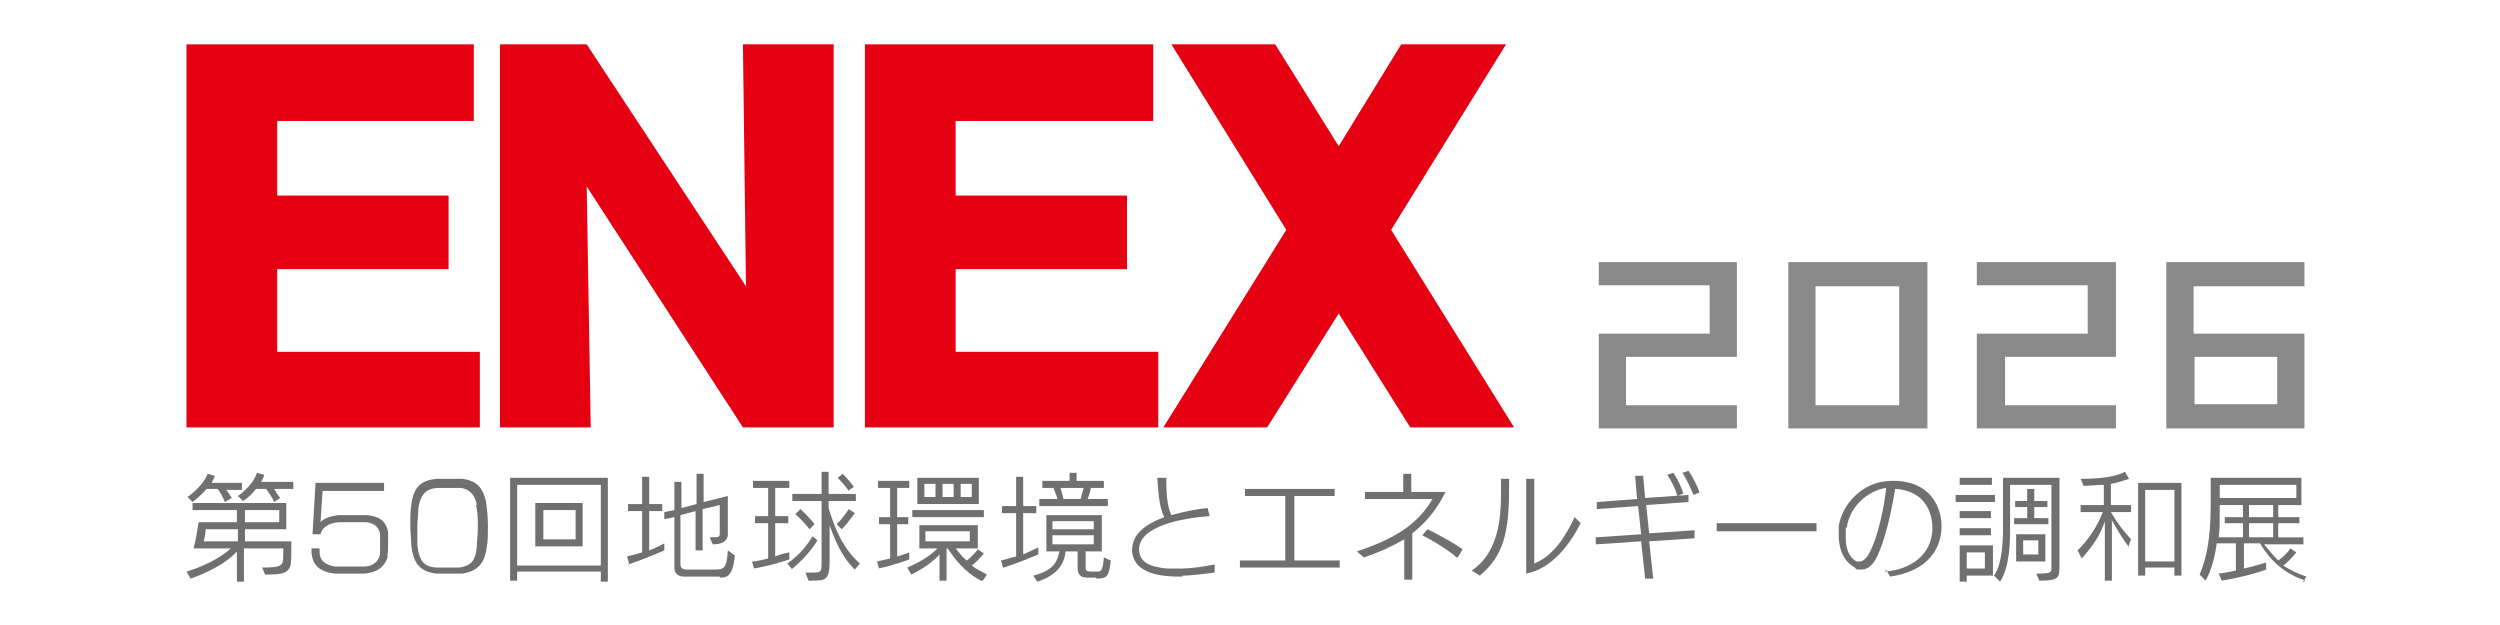 <?xml version="1.0" encoding="UTF-8"?>
<svg id="logo" xmlns="http://www.w3.org/2000/svg" version="1.1" viewBox="0 0 248 62" width="248" height="62">
  <!-- Generator: Adobe Illustrator 29.2.1, SVG Export Plug-In . SVG Version: 2.1.0 Build 116)  -->
  <defs>
    <style>
      .st0 {
        fill: #e50012;
      }

      .st1 {
        fill: #898989;
      }

      .st2 {
        fill: #717071;
      }
    </style>
  </defs>
  <g>
    <path class="st2" d="M26.3,57l-.3-.7c2.1,0,2.1-.2,2.1-1.4v-.5h-3.9v3.3h-.7v-3c-1.5,1.7-4.6,2.7-4.6,2.7l-.4-.7s2.6-.7,4.4-2.3h-3.7c.3-1.1.5-2.6.5-2.6h3.8v-1.2h-4.4v-.7h9.3v2.6h-4.1v1.2h4.6v.8c0,2.1,0,2.5-2.5,2.5ZM22.4,48.5c.4.6.6.9.6.9l-.7.4s-.2-.6-.7-1.3h-1.1c-.6.7-1.4,1.3-1.4,1.3l-.5-.5s1.5-1,2-2.3l.7.2c0,.2-.2.4-.3.7h3v.7h-1.5ZM23.5,52.5h-3.1s0,.6-.2,1.2h3.4v-1.2ZM27.2,48.5c.4.7.6.9.6.9l-.6.4s-.2-.5-.8-1.3h-1c-.6.8-1.3,1.2-1.3,1.2l-.5-.5s1.4-.9,1.9-2.3l.7.2c0,.2-.2.5-.3.7h3.2v.7h-1.8ZM27.7,50.6h-3.4v1.2h3.4v-1.2Z"/>
    <path class="st2" d="M38.5,55.1c-.3,1.2-1.2,1.7-2.3,1.8-.4,0-1,0-1.5,0h-.3c-.4,0-.9,0-1.2,0-1.7-.2-2.2-1-2.3-2.1,0-.1,0-.2,0-.4h.8v.3c0,.9.5,1.3,1.5,1.5.4,0,1,0,1.5,0s1,0,1.4,0c.8,0,1.4-.4,1.6-1.2,0-.3,0-.7,0-1.1s0-.8,0-1c-.2-.7-.6-1-1.4-1.1-.3,0-.7,0-1.1,0h-.3c-.4,0-1,0-1.3,0-1.1.1-1.7.6-1.8,1.2h-.8l.3-5.1h6.8v.8h-6.1l-.2,3.1c.2-.3.9-.6,1.8-.7.3,0,.8,0,1.3,0s1.1,0,1.5,0c1.1.1,1.9.5,2.1,1.7,0,.3,0,.8,0,1.2s0,.9-.1,1.2Z"/>
    <path class="st2" d="M48.4,52.3c0,.7,0,1.4-.1,1.9-.2,1.5-.7,2.4-2.4,2.7-.3,0-.7,0-1.1,0h-.2c-.5,0-.9,0-1.3,0-1.8-.2-2.3-1.2-2.5-2.8,0-.6-.1-1.3-.1-2s0-1.4.1-2c.2-1.7.9-2.5,2.6-2.6.3,0,.8,0,1.2,0,.5,0,1,0,1.3,0,1.4.2,2,.9,2.3,2.2.1.7.2,1.5.2,2.3v.2ZM47.3,50.1c-.2-1.1-.8-1.6-1.6-1.7-.3,0-.8,0-1.2,0s-.8,0-1.1,0c-1.3.1-1.7.8-1.9,2,0,.6-.1,1.2-.1,1.9v.2c0,.5,0,1.1,0,1.6.2,1.6.7,2.1,1.8,2.2.3,0,.7,0,1.1,0h.2c.4,0,.8,0,1.1,0,1.3-.2,1.6-.9,1.7-2.1,0-.5.1-1.1.1-1.8v-.2c0-.7,0-1.5-.2-2.1Z"/>
    <path class="st2" d="M59.6,57.6v-.9h-8.3v.9h-.7v-10.2h9.7v10.3h-.7ZM59.6,48.1h-8.3v8h8.3v-8ZM53.1,54.2v-4.3h4.7v4.3h-4.7ZM57.1,50.6h-3.2v2.9h3.2v-2.9Z"/>
    <path class="st2" d="M62.4,55.9l-.2-.7c.8-.2,1.5-.4,1.5-.4v-4.1h-1.4v-.7h1.4v-2.7h.7v2.7h1.3v.7h-1.3v3.9c.8-.3,1.5-.7,1.5-.7v.7s-1.8.8-3.6,1.4ZM71.4,57.2h-3.5c-.2,0-1,0-1-.9v-5l-1,.2v-.7l1-.2v-2.8h.7v2.6l1.5-.4v-3h.7v2.8l2.4-.6v3.8c0,.7-.6,1-1.5,1l-.3-.7h.1c.8,0,.9,0,.9-.4v-2.8l-1.7.4v4.1h-.7v-3.9l-1.5.4v4.9c0,.4.3.5.6.5h2.8c.9,0,1.2-.1,1.3-1.9l.7.5c-.2,2.2-.9,2.2-1.5,2.2Z"/>
    <path class="st2" d="M74.8,56.4l-.2-.7c.5,0,1.1-.2,1.6-.3v-3.5h-1.3v-.7h1.3v-2.8h-1.5v-.7h3.6v.7h-1.4v2.8h1.3v.7h-1.3v3.3h0c.7-.3,1.4-.4,1.4-.4v.7s-2.1.7-3.6.9ZM78.6,56.5l-.5-.6c1.2-.8,2.1-2,2.5-2.7l.5.4c-.7,1.1-1.5,2-2.6,2.9ZM84.9,56.6c-1-.9-1.9-2.4-2.6-4.5v3.5c0,2-.4,2-1.9,2h-.2l-.3-.8h.6c1,0,1,0,1-1.2h0v-5.9h-2.9v-.7h2.9v-2.2h.7v2.2h2.7v.7h-2.7v.7c.6,2,1.4,4,3.1,5.5l-.5.6ZM80.3,52.5c-.6-.8-1.4-1.5-1.4-1.5l.5-.5s.8.7,1.4,1.5l-.5.5ZM83.5,52.5l-.5-.5c.7-.7,1.2-1.5,1.2-1.5l.6.4s-.7,1-1.3,1.6ZM84.2,48.7c-.4-.6-1.1-1.3-1.1-1.3l.5-.4s.7.7,1.1,1.3l-.6.4Z"/>
    <path class="st2" d="M87.2,56.4l-.2-.7c.5-.1.8-.2,1.3-.3v-3.4h-1.1v-.7h1.1v-2.9h-1.2v-.7h3.1v.7h-1.2v2.9h1.1v.7h-1.1v3.2c.7-.2,1.2-.4,1.2-.4v.7s-1.6.6-3.1.9ZM97.3,57.6c-1.7-.9-2.6-2.2-3.3-3.2h-.1v3.2h-.7v-2.6c-.6.7-1.6,1.4-2.8,2l-.4-.7c1.4-.6,2.3-1.2,3-1.9h-1.8v-2.3h5.8v2.3h-2.2c.4.5.7.9,1.1,1.2.2-.1.7-.6,1.1-1.1l.6.4c-.4.5-.9,1-1.2,1.2.5.4,1,.6,1.5.9l-.4.6ZM90.5,51.3v-.7h7.1v.7h-7.1ZM91,50v-2.6h6.1v2.6h-6.1ZM92.8,48h-1.1v1.3h1.1v-1.3ZM96.2,52.7h-4.4v1h4.4v-1ZM94.6,48h-1.1v1.3h1.1v-1.3ZM96.4,48h-1.1v1.3h1.1v-1.3Z"/>
    <path class="st2" d="M99.5,56.3l-.2-.7c.5-.1,1-.3,1.5-.4v-4.3h-1.4v-.7h1.4v-2.9h.7v2.9h1.3v.7h-1.3v4.1c.9-.4,1.5-.7,1.5-.7v.7s-1.6.7-3.4,1.3ZM108.7,57.3h-.8c-.5,0-1-.1-1-1v-1.6h-1.2c-.1,1.3-.9,2.4-2.8,3l-.4-.6c2-.5,2.4-1.4,2.6-2.4h-1.3v-3.6h5.5v3.6h-1.6v1.5c0,.4,0,.5.6.5h.5c.4,0,.6,0,.7-1.4l.7.3c-.2,1.5-.3,1.8-1.4,1.8ZM103.1,50.2v-.7h1.8c-.1-.4-.3-.8-.4-1.1h-1.1v-.7h2.7v-.8h.7v.8h2.7v.7h-1.3c0,.3-.2.8-.3,1.1h2v.7h-6.8ZM108.5,51.7h-4.1v.8h4.1v-.8ZM108.5,53.1h-4.1v.9h4.1v-.9ZM105.2,48.4c.1.3.2.7.3,1.1h1.7c.1-.4.2-.8.3-1.1h-2.3Z"/>
    <path class="st2" d="M117.3,57.2h-.3c-1.6,0-4.6-.2-4.7-2.6h0c0-1.6,1.3-2.6,3.2-3.3-.6-1.1-.6-3-.7-3.9h.9c0,.1,0,.4,0,.6,0,.9.1,2.3.5,3.1,1.1-.3,2.4-.6,3.6-.7l.2.8c-2.8.2-7,1-7,3.3h0c0,1,.7,1.5,1.6,1.7.4.1.9.2,1.4.2.2,0,.5,0,.7,0h.6c.7,0,2.2-.2,3.2-.4v.8c-.9.1-2.2.3-3.2.3h0Z"/>
    <path class="st2" d="M123,56.3v-.7h4.5s0-6.4,0-6.4h-4s0-.7,0-.7h8.9v.7h-4s0,6.4,0,6.4h4.5s0,.7,0,.7h-9.9Z"/>
    <path class="st2" d="M139.3,57.5v-4c-1.2.7-2.5,1.3-4,1.8l-.7-.6c3.6-1.2,6-2.6,7.5-5.2h-6.7c0,0,0-.7,0-.7h3.8v-1.8h.8v1.8h3.4c-.9,1.8-2,3.1-3.3,4.1v4.6h-.8ZM144.5,55.3c-1-.9-2.8-1.9-3.4-2.2l.5-.6c.7.3,2.7,1.4,3.5,2l-.5.8Z"/>
    <path class="st2" d="M149.7,48.5c0,4.2-.5,6.6-2.9,8.6l-.8-.5c2.5-1.7,2.9-4.8,2.9-7.6s0-1,0-1.5h.8c0,.3,0,.6,0,.9ZM151.4,57v-9.5h.8c0,.9,0,6.5,0,8.4,2-.8,3.2-2.9,4-4.6l.6.6c-1,2-2.8,4.5-5.4,5Z"/>
    <path class="st2" d="M168.1,53.4l-4.5.3.4,3.7h-.8c0,0-.4-3.7-.4-3.7l-4.5.3v-.7s4.5-.3,4.5-.3l-.3-2.8-4.1.3v-.7c0,0,4-.3,4-.3l-.2-2.3h.8c0,0,.2,2.2.2,2.2l4.3-.3v.7c0,0-4.2.3-4.2.3l.3,2.8,4.5-.3v.7ZM167.1,48.9l-.7.3c-.2-.7-.6-1.5-1-2.1l.6-.2c.4.6.8,1.4,1,2.1ZM168.7,48.8l-.7.3c-.3-.7-.7-1.6-1.1-2.2l.6-.2c.4.6.9,1.5,1.1,2.2Z"/>
    <path class="st2" d="M180.2,51.9v.8h-9.9v-.8h9.9Z"/>
    <path class="st2" d="M187,56.7c2.5-.2,4.6-1.6,4.7-4.2h0c0-2.7-1.7-3.9-3.7-4-.6,3.7-1.4,6.1-2,7.1-.4.6-.8.9-1.4.9s-.4,0-.6-.2c-1.1-.6-1.6-1.8-1.6-3.2s0-.6,0-.9c.3-2,2.2-4.5,5.3-4.5h.1c3.7,0,4.8,2.6,4.8,4.5h0c0,2-1.1,4.4-5.1,5l-.4-.7h0ZM183.1,52.4c0,.4,0,.7,0,1,0,1.4.6,2.1,1.1,2.3.1,0,.2,0,.3,0,.3,0,.6-.3.8-.6,1-1.6,1.7-5.3,1.8-6.7-1.9.3-3.6,1.9-3.9,3.9Z"/>
    <path class="st2" d="M194,49.8v-.7h3.9v.7h-3.9ZM195.1,57.1v.6h-.7v-3.6h3.3v3h-2.5ZM194.4,48.1v-.7h3.2v.7h-3.2ZM194.4,51.4v-.7h3.1v.7h-3.1ZM194.4,53.1v-.7h3.1v.7h-3.1ZM196.9,54.8h-1.8v1.6h1.8v-1.6ZM202.3,57.6l-.3-.7c1.4,0,1.5-.1,1.5-.5v-8.3h-4.1v4c0,1.6,0,4.1-1,5.6l-.6-.6c.8-1.1.9-3.3.9-4.8v-4.9h5.6v8.8c0,1.1-.1,1.4-1.9,1.4ZM199.8,52v-.6h1.3v-1.1h-1.2v-.6h1.2v-1.2h.7v1.2h1.3v.6h-1.3v1.1h1.4v.6h-3.4ZM200,55.7v-2.7h2.9v2.7h-2.9ZM202.2,53.6h-1.5v1.4h1.5v-1.4Z"/>
    <path class="st2" d="M211.2,54.3c-.8-1.1-1.2-1.8-1.7-2.7v6h-.7v-5.9c-.4,1.3-1.2,2.5-2.3,3.7l-.4-.8c1.1-1.1,1.9-2.3,2.5-3.8h-2.2v-.7h2.3v-2c-.8,0-1.5.1-2,.1l-.3-.7c1.4,0,3.3-.1,4.4-.7l.4.7c-.6.2-1.2.4-1.8.5v2.1h2v.7h-2c.7,1.2,1.2,1.8,2,2.7l-.3.8ZM215.7,57.1v-.8h-2.9v.8h-.7v-9.2h4.3v9.2h-.7ZM215.7,48.6h-2.9v7.1h2.9v-7.1Z"/>
    <path class="st2" d="M228.7,57.6c-2.8-.9-4.1-3-4.5-3.7h-1.6v2.5c.9-.2,1.5-.4,2.2-.6v.7c-1,.4-3.1.9-4.4,1.1l-.3-.7s.8-.1,1.7-.3v-2.7h-1.9c-.2,1.4-.5,2.6-1.1,3.7l-.6-.6c.6-1.4,1.1-3.3,1.1-6.9v-2.7h9v2.7h-2.3v1.2h2.1v.6h-2.1v1.4h2.5v.7h-3.9c.5.6.9,1.1,1.4,1.6.3-.2.9-.7,1.2-1.2l.6.4c-.5.6-1,1.1-1.3,1.3.6.4,1.4.8,2.3,1.1l-.4.6ZM222.5,51.9h-1.8v-.6h1.8v-1.2h-2.3v.5c0,1,0,1.9-.1,2.7h2.4v-1.4ZM227.8,48.1h-7.6v1.3h7.6v-1.3ZM225.5,50.1h-2.4v1.2h2.4v-1.2ZM225.5,51.9h-2.4v1.4h2.4v-1.4Z"/>
  </g>
  <g>
    <g>
      <polygon class="st0" points="47.6 34.9 47.6 42.4 18.5 42.4 18.5 4.4 47 4.4 47 12 27.5 12 27.5 19.4 44.5 19.4 44.5 26.7 27.5 26.7 27.5 34.9 47.6 34.9"/>
      <polygon class="st0" points="73.7 42.4 58.2 18.5 58.6 42.4 49.6 42.4 49.6 4.4 58.2 4.4 74 28.4 73.7 4.4 82.7 4.4 82.7 42.4 73.7 42.4"/>
      <polygon class="st0" points="114.9 34.9 114.9 42.4 85.8 42.4 85.8 4.4 114.4 4.4 114.4 12 94.8 12 94.8 19.4 111.8 19.4 111.8 26.7 94.8 26.7 94.8 34.9 114.9 34.9"/>
      <polygon class="st0" points="132.8 31.1 125.7 42.4 115.4 42.4 127.6 22.8 116.2 4.4 126.5 4.4 132.8 14.5 139 4.4 149.4 4.4 138 22.8 150.2 42.4 139.9 42.4 132.8 31.1"/>
    </g>
    <g>
      <polygon class="st1" points="158.6 26 158.6 28.3 169.6 28.3 169.6 33.1 158.6 33.1 158.6 42.5 172.3 42.5 172.3 40.2 161.3 40.2 161.3 35.4 172.3 35.4 172.3 26 158.6 26"/>
      <polygon class="st1" points="196.1 26 196.1 28.3 207.1 28.3 207.1 33.1 196.1 33.1 196.1 42.5 209.9 42.5 209.9 40.2 198.9 40.2 198.9 35.4 209.9 35.4 209.9 26 196.1 26"/>
      <path class="st1" d="M177.4,26v16.5h13.8v-16.5h-13.8ZM188.4,40.2h-8.3v-11.8h8.3v11.8Z"/>
      <path class="st1" d="M228.6,28.4v-2.4h-13.7v16.5h13.7v-9.4h-11v-4.7h11ZM225.9,35.4v4.7h-8.2v-4.7h8.2Z"/>
    </g>
  </g>
</svg>